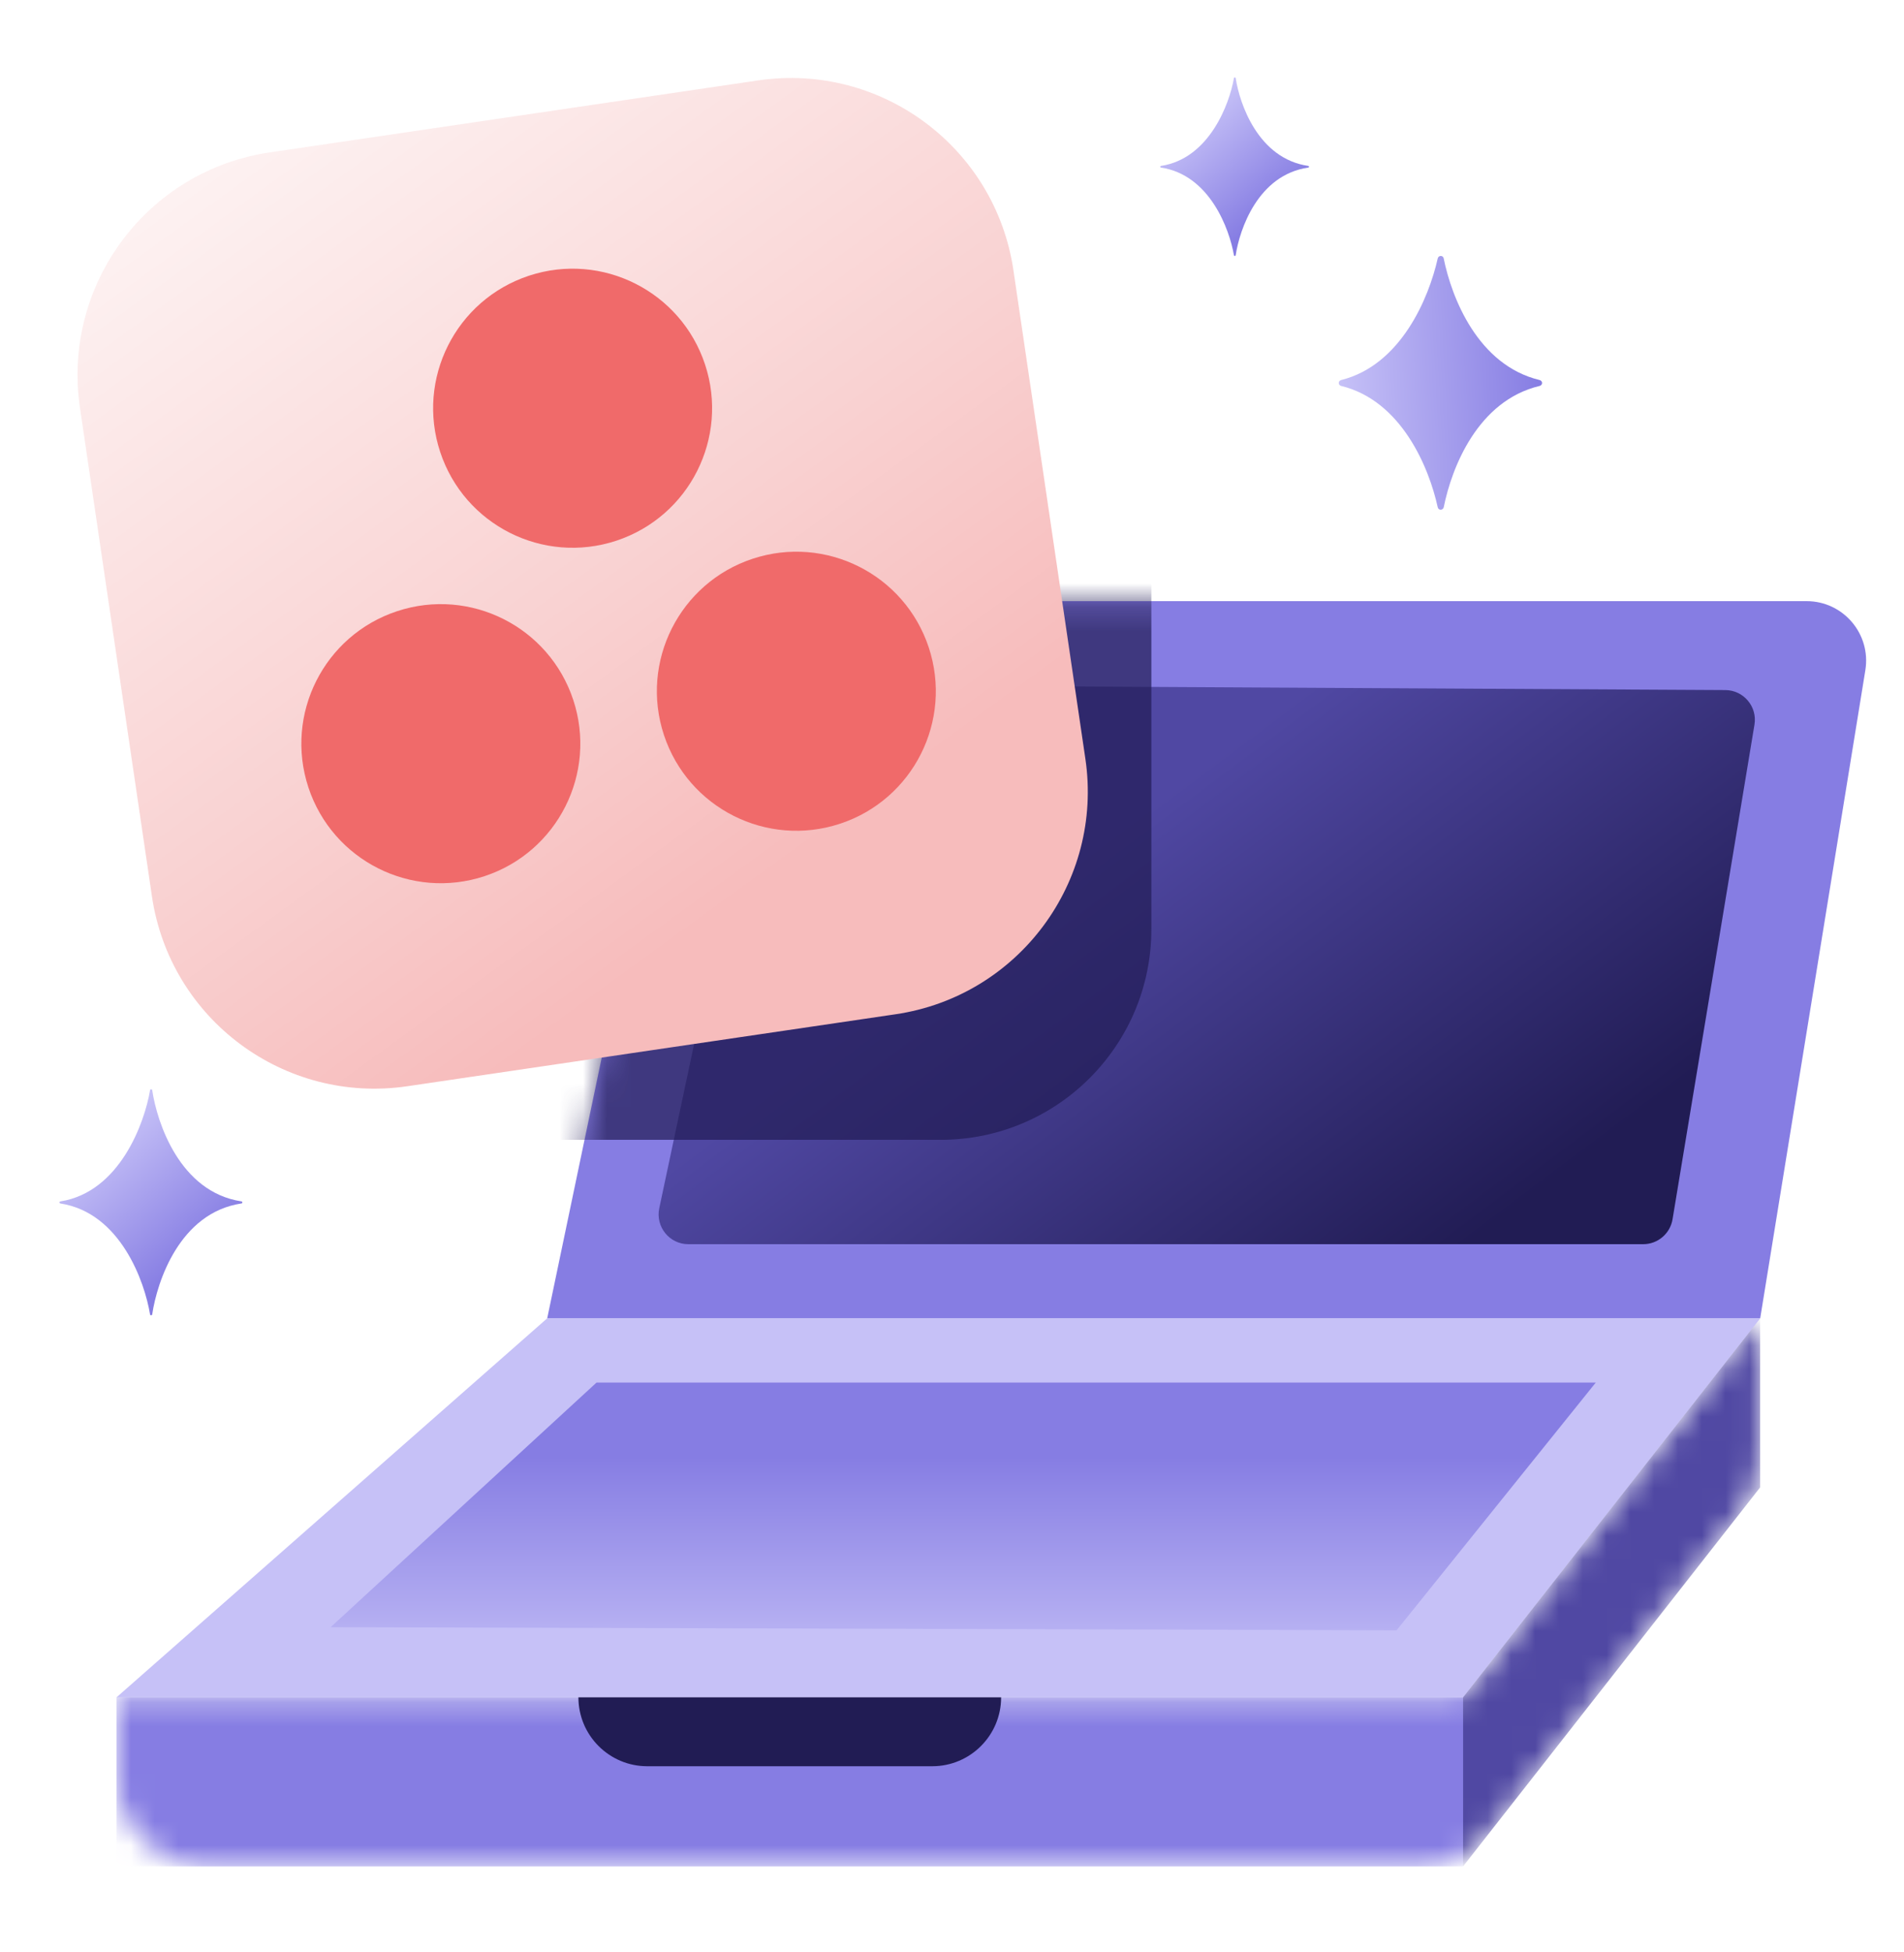 <svg width="80" height="82" viewBox="0 0 80 82" fill="none" xmlns="http://www.w3.org/2000/svg">
<path d="M73.958 55.37H22.991L4.896 71.288H61.474L73.958 55.37Z" fill="#C6C1F7"/>
<path d="M67.05 58.067H25.065L13.893 68.341L58.681 68.472L67.05 58.067Z" fill="url(#paint0_linear_2307_46241)"/>
<mask id="mask0_2307_46241" style="mask-type:luminance" maskUnits="userSpaceOnUse" x="4" y="55" width="70" height="24">
<path d="M61.474 71.288H4.896V74.639C4.896 76.711 6.575 78.389 8.646 78.389H59.649C60.801 78.389 61.889 77.859 62.6 76.953L73.159 63.488C73.677 62.828 73.958 62.013 73.958 61.174V55.368L61.474 71.288Z" fill="white"/>
</mask>
<g mask="url(#mask0_2307_46241)">
<path d="M61.474 71.288H4.896V78.389H61.474V71.288Z" fill="#867DE3"/>
<path d="M61.473 78.39L73.956 62.47V55.37L61.473 71.288V78.39Z" fill="#5048A3"/>
</g>
<path d="M75.908 25.248H31.323C30.14 25.248 29.118 26.078 28.876 27.237L22.992 55.369H73.958L78.376 28.148C78.622 26.627 77.448 25.248 75.908 25.248Z" fill="#867DE3"/>
<path d="M72.491 28.983L33.387 28.768C32.795 28.764 32.281 29.178 32.157 29.758L27.7 50.746C27.535 51.523 28.127 52.256 28.922 52.256H69.041C69.652 52.256 70.175 51.813 70.275 51.209L73.717 30.436C73.843 29.677 73.26 28.987 72.491 28.983Z" fill="url(#paint1_linear_2307_46241)"/>
<mask id="mask1_2307_46241" style="mask-type:luminance" maskUnits="userSpaceOnUse" x="22" y="25" width="57" height="31">
<path d="M75.908 25.248H31.323C30.14 25.248 29.118 26.078 28.876 27.237L22.992 55.37H73.958L78.376 28.148C78.622 26.627 77.448 25.248 75.908 25.248Z" fill="white"/>
</mask>
<g mask="url(#mask1_2307_46241)">
<path opacity="0.7" d="M11.254 19.602L11.254 39.022C11.254 43.91 15.217 47.873 20.106 47.873L39.525 47.873C44.414 47.873 48.377 43.91 48.377 39.022L48.377 19.602C48.377 14.713 44.414 10.75 39.525 10.75L20.106 10.75C15.217 10.75 11.254 14.713 11.254 19.602Z" fill="#211C54"/>
</g>
<path d="M24.303 71.288H42.064C42.064 72.886 40.768 74.182 39.17 74.182H27.197C25.599 74.182 24.303 72.886 24.303 71.288Z" fill="#211C54"/>
<g filter="url(#filter0_f_2307_46241)">
<path d="M6.396 55.201C6.599 53.836 7.544 50.935 10.145 50.545C10.196 50.538 10.195 50.465 10.145 50.458C7.554 50.065 6.599 47.151 6.396 45.791C6.388 45.736 6.314 45.736 6.304 45.791C6.077 47.15 5.034 50.065 2.538 50.459C2.487 50.466 2.487 50.539 2.538 50.546C5.06 50.935 6.08 53.837 6.304 55.203C6.312 55.258 6.389 55.255 6.396 55.201Z" fill="url(#paint2_linear_2307_46241)"/>
</g>
<g filter="url(#filter1_f_2307_46241)">
<path d="M51.92 10.716C52.084 9.637 52.853 7.346 54.969 7.038C55.01 7.032 55.01 6.974 54.969 6.969C52.862 6.659 52.084 4.357 51.92 3.283C51.913 3.239 51.853 3.239 51.845 3.283C51.661 4.356 50.812 6.659 48.781 6.969C48.74 6.976 48.74 7.032 48.781 7.038C50.833 7.345 51.662 9.639 51.845 10.717C51.853 10.761 51.914 10.761 51.921 10.717L51.92 10.716Z" fill="url(#paint3_linear_2307_46241)"/>
</g>
<g filter="url(#filter2_f_2307_46241)">
<path d="M60.662 21.299C60.995 19.644 62.085 16.831 64.688 16.21C64.828 16.176 64.828 15.995 64.688 15.961C62.092 15.335 60.993 12.502 60.659 10.852C60.632 10.714 60.439 10.717 60.408 10.855C60.04 12.505 58.864 15.334 56.354 15.961C56.215 15.996 56.215 16.176 56.354 16.21C58.892 16.83 60.048 19.652 60.409 21.307C60.439 21.446 60.634 21.439 60.662 21.299Z" fill="url(#paint4_linear_2307_46241)"/>
</g>
<path d="M3.36 17.131L6.384 37.648C7.145 42.813 11.949 46.383 17.114 45.622L37.63 42.599C42.795 41.837 46.365 37.034 45.604 31.869L42.581 11.352C41.82 6.187 37.016 2.617 31.851 3.378L11.334 6.401C6.169 7.162 2.599 11.966 3.36 17.131Z" fill="url(#paint5_linear_2307_46241)"/>
<path d="M35.297 34.596C38.37 33.582 40.038 30.268 39.024 27.195C38.009 24.122 34.696 22.454 31.623 23.468C28.55 24.483 26.881 27.796 27.896 30.869C28.91 33.942 32.224 35.611 35.297 34.596Z" fill="#F06A6A"/>
<path d="M20.359 36.799C23.432 35.784 25.101 32.471 24.087 29.398C23.072 26.325 19.758 24.656 16.685 25.67C13.612 26.685 11.944 29.998 12.958 33.072C13.973 36.145 17.286 37.813 20.359 36.799Z" fill="#F06A6A"/>
<path d="M25.896 22.71C28.969 21.695 30.638 18.382 29.624 15.309C28.609 12.236 25.295 10.567 22.222 11.581C19.149 12.596 17.481 15.91 18.495 18.983C19.51 22.056 22.823 23.724 25.896 22.71Z" fill="#F06A6A"/>
<defs>
<filter id="filter0_f_2307_46241" x="0" y="43.25" width="12.684" height="14.493" filterUnits="userSpaceOnUse" color-interpolation-filters="sRGB">
<feFlood flood-opacity="0" result="BackgroundImageFix"/>
<feBlend mode="normal" in="SourceGraphic" in2="BackgroundImageFix" result="shape"/>
<feGaussianBlur stdDeviation="1.25" result="effect1_foregroundBlur_2307_46241"/>
</filter>
<filter id="filter1_f_2307_46241" x="46.25" y="0.75" width="11.25" height="12.5" filterUnits="userSpaceOnUse" color-interpolation-filters="sRGB">
<feFlood flood-opacity="0" result="BackgroundImageFix"/>
<feBlend mode="normal" in="SourceGraphic" in2="BackgroundImageFix" result="shape"/>
<feGaussianBlur stdDeviation="1.25" result="effect1_foregroundBlur_2307_46241"/>
</filter>
<filter id="filter2_f_2307_46241" x="53.75" y="8.25" width="13.543" height="15.658" filterUnits="userSpaceOnUse" color-interpolation-filters="sRGB">
<feFlood flood-opacity="0" result="BackgroundImageFix"/>
<feBlend mode="normal" in="SourceGraphic" in2="BackgroundImageFix" result="shape"/>
<feGaussianBlur stdDeviation="1.25" result="effect1_foregroundBlur_2307_46241"/>
</filter>
<linearGradient id="paint0_linear_2307_46241" x1="40.471" y1="56.127" x2="40.471" y2="70.873" gradientUnits="userSpaceOnUse">
<stop offset="0.342" stop-color="#867DE3"/>
<stop offset="1" stop-color="#C6C1F7"/>
</linearGradient>
<linearGradient id="paint1_linear_2307_46241" x1="60.215" y1="53.302" x2="46.621" y2="35.176" gradientUnits="userSpaceOnUse">
<stop stop-color="#211C54"/>
<stop offset="1" stop-color="#5048A3"/>
</linearGradient>
<linearGradient id="paint2_linear_2307_46241" x1="4.066" y1="47.913" x2="8.315" y2="52.72" gradientUnits="userSpaceOnUse">
<stop stop-color="#C6C1F7"/>
<stop offset="1" stop-color="#867DE3"/>
</linearGradient>
<linearGradient id="paint3_linear_2307_46241" x1="50.024" y1="4.959" x2="53.368" y2="8.853" gradientUnits="userSpaceOnUse">
<stop stop-color="#C6C1F7"/>
<stop offset="1" stop-color="#867DE3"/>
</linearGradient>
<linearGradient id="paint4_linear_2307_46241" x1="56.262" y1="16.305" x2="64.78" y2="15.855" gradientUnits="userSpaceOnUse">
<stop stop-color="#C6C1F7"/>
<stop offset="1" stop-color="#867DE3"/>
</linearGradient>
<linearGradient id="paint5_linear_2307_46241" x1="2.674" y1="-5.563" x2="42.474" y2="49.303" gradientUnits="userSpaceOnUse">
<stop stop-color="white"/>
<stop offset="0.195" stop-color="#FDF2F2"/>
<stop offset="0.549" stop-color="#F9D2D2"/>
<stop offset="0.763" stop-color="#F7BCBC"/>
</linearGradient>
</defs>
</svg>
